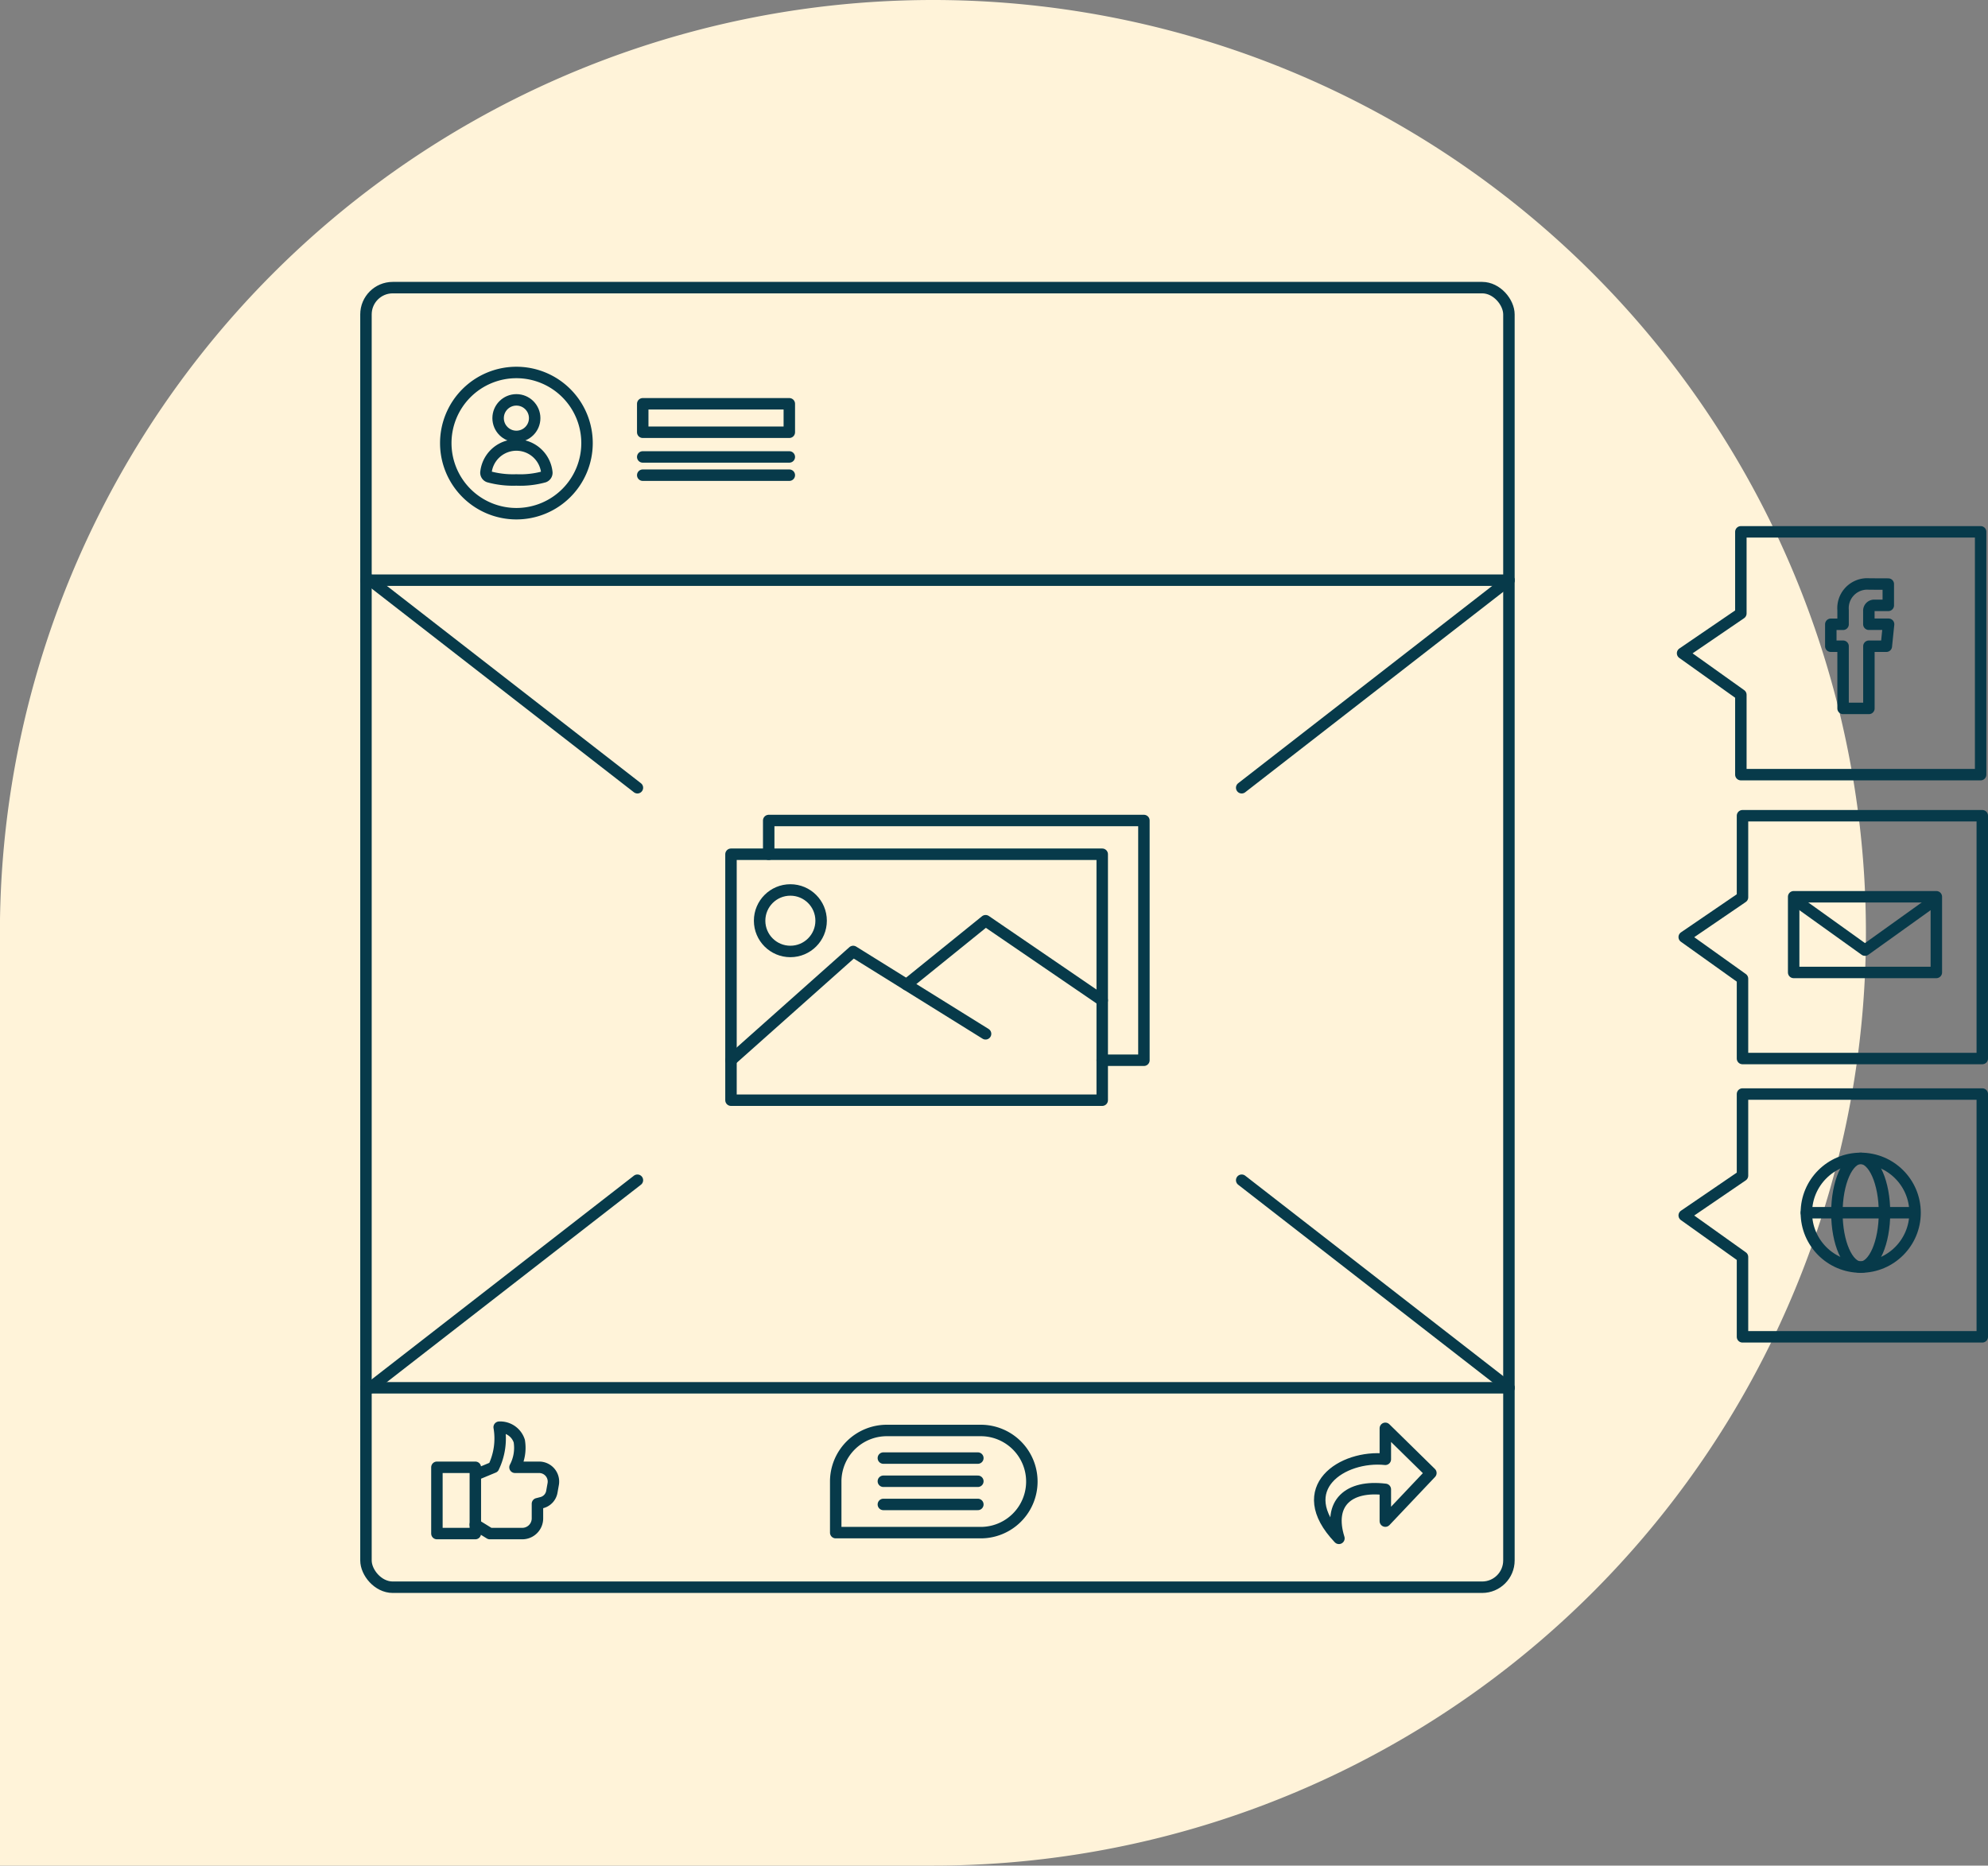 <svg xmlns="http://www.w3.org/2000/svg" xmlns:xlink="http://www.w3.org/1999/xlink" width="242.921" height="228.006" viewBox="0 0 242.921 228.006">
  <rect x="0" y="0" width="242.921" height="228.006" fill="#808080" stroke="none"/>
  <defs>
    <clipPath id="clip-path">
      <rect id="Rectangle_11036" data-name="Rectangle 11036" width="141.059" height="161.68" transform="translate(0 39)" fill="none" stroke="#073a4a" stroke-width="1.4"/>
    </clipPath>
  </defs>
  <g id="Group_8379" data-name="Group 8379" transform="translate(-1406.779 -448.998)">
    <path id="Path_8416" data-name="Path 8416" d="M228.006,114A114.018,114.018,0,0,0,115.62,0H0V114a114,114,0,1,0,228.006,0" transform="translate(1406.779 677.004) rotate(-90)" fill="#fff3d9"/>
    <g id="Group_8374" data-name="Group 8374" transform="translate(1168 -4334)">
      <g id="Group_2977" data-name="Group 2977" transform="translate(282.8 4777)">
        <g id="Group_2976" data-name="Group 2976" clip-path="url(#clip-path)">
          <rect id="Rectangle_11032" data-name="Rectangle 11032" width="139.662" height="158.831" rx="3.272" transform="translate(0.698 41.15)" fill="none" stroke="#073a4a" stroke-linecap="round" stroke-linejoin="round" stroke-width="1.4"/>
          <path id="Path_12303" data-name="Path 12303" d="M29.225,67.619a8.63,8.63,0,1,0-8.63,8.63A8.63,8.63,0,0,0,29.225,67.619Z" transform="translate(-1.515 -7.469)" fill="none" stroke="#073a4a" stroke-linecap="round" stroke-linejoin="round" stroke-width="1.4"/>
          <circle id="Ellipse_96" data-name="Ellipse 96" cx="2.234" cy="2.234" r="2.234" transform="translate(16.845 54.867)" fill="none" stroke="#073a4a" stroke-linecap="round" stroke-linejoin="round" stroke-width="1.4"/>
          <path id="Path_12304" data-name="Path 12304" d="M24.673,73.033a.527.527,0,0,0,.35-.562,3.74,3.74,0,0,0-7.434-.009.525.525,0,0,0,.356.564,11.209,11.209,0,0,0,3.36.384A10.928,10.928,0,0,0,24.673,73.033Z" transform="translate(-2.227 -8.755)" fill="none" stroke="#073a4a" stroke-linecap="round" stroke-linejoin="round" stroke-width="1.4"/>
          <rect id="Rectangle_11034" data-name="Rectangle 11034" width="17.912" height="3.48" transform="translate(34.517 55.347)" fill="none" stroke="#073a4a" stroke-linecap="round" stroke-linejoin="round" stroke-width="1.4"/>
          <line id="Line_3414" data-name="Line 3414" x2="17.912" transform="translate(34.517 61.843)" fill="none" stroke="#073a4a" stroke-linecap="round" stroke-linejoin="round" stroke-width="1.4"/>
          <line id="Line_3415" data-name="Line 3415" x2="17.912" transform="translate(34.517 64.073)" fill="none" stroke="#073a4a" stroke-linecap="round" stroke-linejoin="round" stroke-width="1.4"/>
          <line id="Line_3416" data-name="Line 3416" x2="139.662" transform="translate(0.699 76.903)" fill="none" stroke="#073a4a" stroke-linecap="round" stroke-linejoin="round" stroke-width="1.4"/>
          <line id="Line_3417" data-name="Line 3417" x2="139.662" transform="translate(0.699 175.608)" fill="none" stroke="#073a4a" stroke-linecap="round" stroke-linejoin="round" stroke-width="1.4"/>
          <path id="Path_12305" data-name="Path 12305" d="M97.232,156.465H51.869v-30.06H97.232Z" transform="translate(-6.568 -16.006)" fill="none" stroke="#073a4a" stroke-linecap="round" stroke-linejoin="round" stroke-width="1.4"/>
          <path id="Path_12306" data-name="Path 12306" d="M97.9,150.985h5.094v-29.3H57.146v4.124" transform="translate(-7.236 -15.408)" fill="none" stroke="#073a4a" stroke-linecap="round" stroke-linejoin="round" stroke-width="1.4"/>
          <circle id="Ellipse_97" data-name="Ellipse 97" cx="3.758" cy="3.758" r="3.758" transform="translate(48.799 114.765)" fill="none" stroke="#073a4a" stroke-linecap="round" stroke-linejoin="round" stroke-width="1.4"/>
          <path id="Path_12307" data-name="Path 12307" d="M51.869,153.305,66.8,140.01l16.177,10.065" transform="translate(-6.568 -17.728)" fill="none" stroke="#073a4a" stroke-linecap="round" stroke-linejoin="round" stroke-width="1.4"/>
          <path id="Path_12308" data-name="Path 12308" d="M76.429,143.518l9.662-7.812,14.25,9.738" transform="translate(-9.678 -17.183)" fill="none" stroke="#073a4a" stroke-linecap="round" stroke-linejoin="round" stroke-width="1.4"/>
          <line id="Line_3418" data-name="Line 3418" y1="25.37" x2="32.655" transform="translate(107.706 76.903)" fill="none" stroke="#073a4a" stroke-linecap="round" stroke-linejoin="round" stroke-width="1.4"/>
          <line id="Line_3419" data-name="Line 3419" x1="32.655" y1="25.37" transform="translate(1.212 76.903)" fill="none" stroke="#073a4a" stroke-linecap="round" stroke-linejoin="round" stroke-width="1.4"/>
          <line id="Line_3420" data-name="Line 3420" x2="32.655" y2="25.37" transform="translate(107.706 150.238)" fill="none" stroke="#073a4a" stroke-linecap="round" stroke-linejoin="round" stroke-width="1.4"/>
          <line id="Line_3421" data-name="Line 3421" x1="32.655" y2="25.37" transform="translate(1.212 150.238)" fill="none" stroke="#073a4a" stroke-linecap="round" stroke-linejoin="round" stroke-width="1.4"/>
          <path id="Path_12309" data-name="Path 12309" d="M142.256,206.739l5.566,5.461-5.566,5.88V214.2c-4.525-.552-7.015,1.693-5.671,5.986-5.857-6.16.479-10.206,5.671-9.661Z" transform="translate(-16.998 -26.178)" fill="none" stroke="#073a4a" stroke-linecap="round" stroke-linejoin="round" stroke-width="1.4"/>
          <line id="Line_3422" data-name="Line 3422" x2="11.546" transform="translate(63.92 184.198)" fill="none" stroke="#073a4a" stroke-linecap="round" stroke-linejoin="round" stroke-width="1.4"/>
          <line id="Line_3423" data-name="Line 3423" x2="11.546" transform="translate(63.92 187.031)" fill="none" stroke="#073a4a" stroke-linecap="round" stroke-linejoin="round" stroke-width="1.4"/>
          <line id="Line_3424" data-name="Line 3424" x2="11.546" transform="translate(63.92 189.864)" fill="none" stroke="#073a4a" stroke-linecap="round" stroke-linejoin="round" stroke-width="1.4"/>
          <path id="Path_12310" data-name="Path 12310" d="M84.245,207.04H72.765a6.244,6.244,0,0,0-6.243,6.154v6.331H84.245a6.242,6.242,0,0,0,0-12.485Z" transform="translate(-8.423 -26.216)" fill="none" stroke="#073a4a" stroke-linecap="round" stroke-linejoin="round" stroke-width="1.4"/>
          <rect id="Rectangle_11035" data-name="Rectangle 11035" width="4.696" height="8.101" transform="translate(9.367 185.323)" fill="none" stroke="#073a4a" stroke-linecap="round" stroke-linejoin="round" stroke-width="1.4"/>
          <path id="Path_12311" data-name="Path 12311" d="M16.429,212.271l1.9-.79a8.1,8.1,0,0,0,.686-4.9,2.45,2.45,0,0,1,2.456,1.7,5.076,5.076,0,0,1-.523,3.2H23.9a1.745,1.745,0,0,1,1.718,2.05l-.169.949a1.663,1.663,0,0,1-1.221,1.318l-.537.139v1.791a1.853,1.853,0,0,1-1.853,1.853H17.869L16.1,218.489" transform="translate(-2.039 -26.157)" fill="none" stroke="#073a4a" stroke-linecap="round" stroke-linejoin="round" stroke-width="1.4"/>
        </g>
      </g>
      <g id="Group_2984" data-name="Group 2984" transform="translate(-631.17 485.336)">
        <path id="Path_12341" data-name="Path 12341" d="M263.987,30.474V20.716l-7.121-5.079,7.121-4.862V.8h29.3V30.474Z" transform="translate(818.684 4361.861)" fill="none" stroke="#073a4a" stroke-linecap="round" stroke-linejoin="round" stroke-width="1.4"/>
        <path id="Path_12342" data-name="Path 12342" d="M264.229,72.442V62.684L257.108,57.6l7.121-4.862V42.769h29.3V72.442Z" transform="translate(818.642 4354.588)" fill="none" stroke="#073a4a" stroke-linecap="round" stroke-linejoin="round" stroke-width="1.4"/>
        <path id="Path_12343" data-name="Path 12343" d="M264.229,113.589V103.83l-7.121-5.079,7.121-4.862V83.915h29.3v29.674Z" transform="translate(818.642 4347.455)" fill="none" stroke="#073a4a" stroke-linecap="round" stroke-linejoin="round" stroke-width="1.4"/>
        <circle id="Ellipse_102" data-name="Ellipse 102" cx="6.641" cy="6.641" r="6.641" transform="translate(1090.675 4439.236)" fill="none" stroke="#073a4a" stroke-linecap="round" stroke-linejoin="round" stroke-width="1.4"/>
        <ellipse id="Ellipse_103" data-name="Ellipse 103" cx="2.909" cy="6.641" rx="2.909" ry="6.641" transform="translate(1094.406 4439.236)" fill="none" stroke="#073a4a" stroke-linecap="round" stroke-linejoin="round" stroke-width="1.4"/>
        <line id="Line_3453" data-name="Line 3453" x2="12.59" transform="translate(1090.675 4445.877)" fill="none" stroke="#073a4a" stroke-linecap="round" stroke-linejoin="round" stroke-width="1.4"/>
        <path id="Path_12344" data-name="Path 12344" d="M285.56,16.114h-2.13v7.6h-3.155v-7.6h-1.5V13.432h1.5V11.695a2.96,2.96,0,0,1,2.716-3.186,2.873,2.873,0,0,1,.47,0l2.339.01v2.6h-1.7a.647.647,0,0,0-.675.619.687.687,0,0,0,0,.109v1.581h2.409Z" transform="translate(814.887 4360.527)" fill="none" stroke="#073a4a" stroke-linecap="round" stroke-linejoin="round" stroke-width="1.4"/>
        <rect id="Rectangle_11068" data-name="Rectangle 11068" width="17.435" height="9.25" transform="translate(1089.123 4407.26)" fill="none" stroke="#073a4a" stroke-linecap="round" stroke-linejoin="round" stroke-width="1.4"/>
        <path id="Path_12345" data-name="Path 12345" d="M273.646,55.343l8.418,6.032,8.421-6.032" transform="translate(815.775 4352.408)" fill="none" stroke="#073a4a" stroke-linecap="round" stroke-linejoin="round" stroke-width="1.4"/>
      </g>
    </g>
  </g>
</svg>
